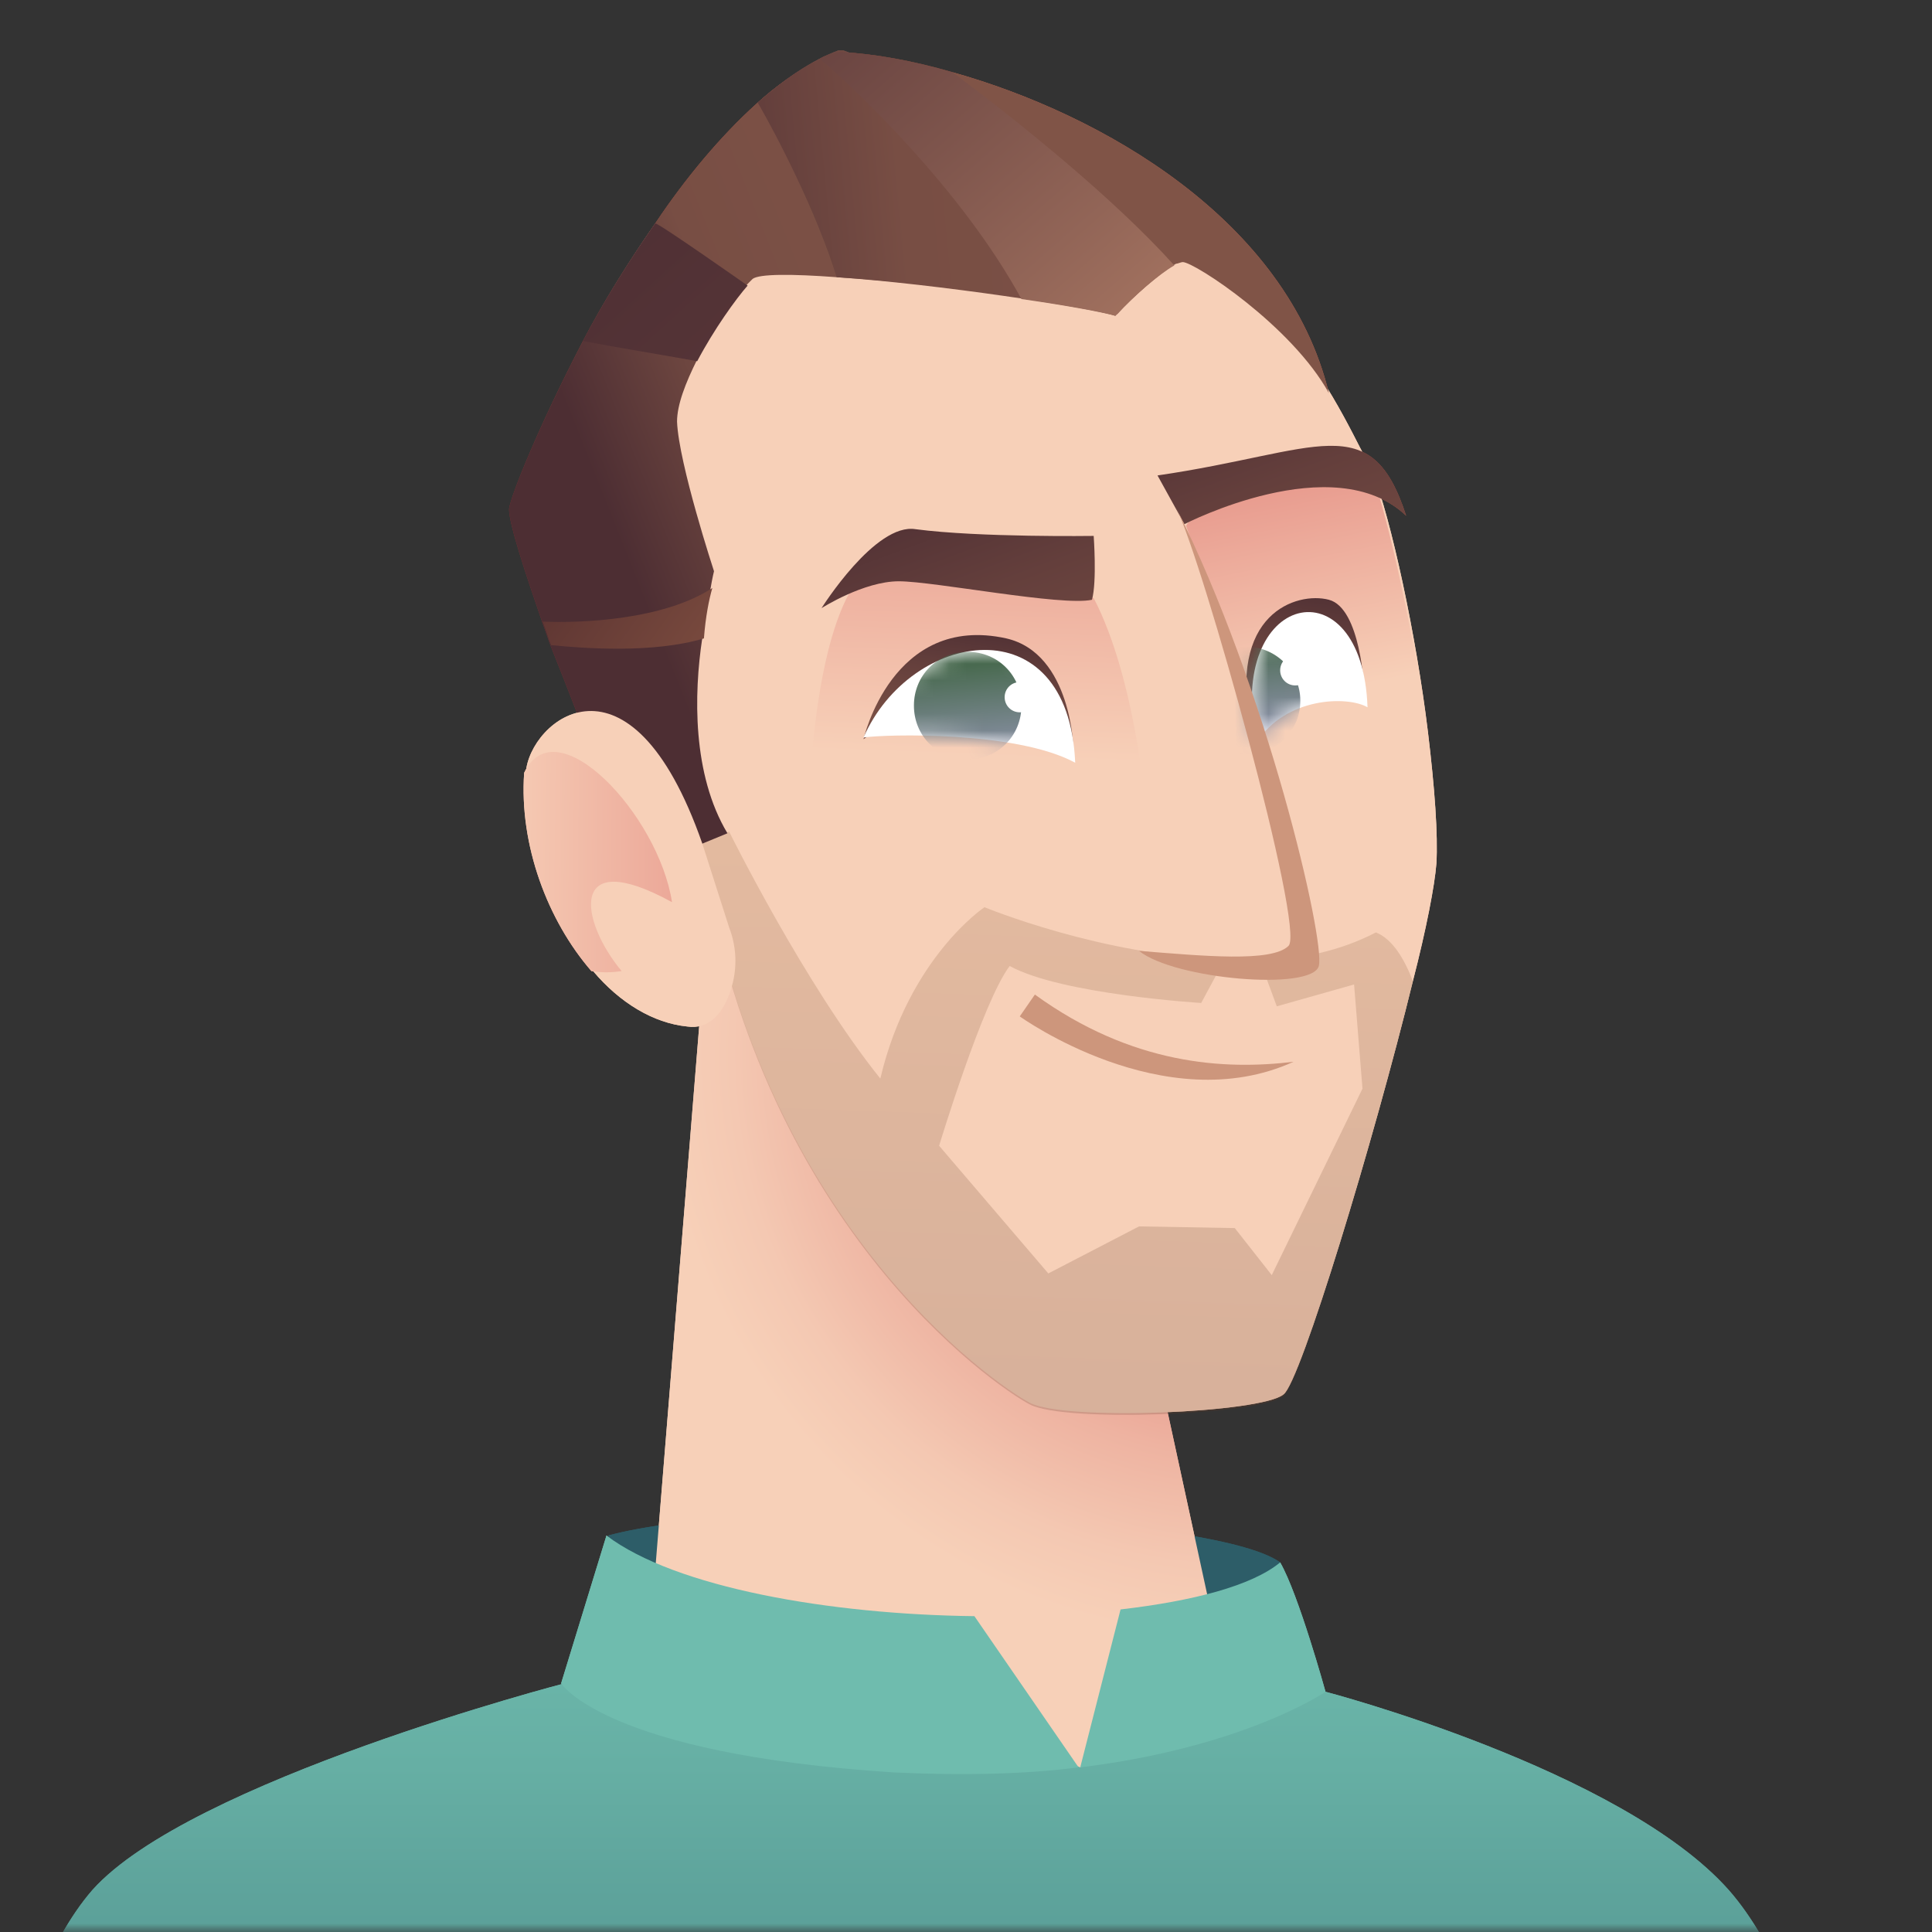 <svg width="115" height="115" viewBox="0 0 115 115" fill="none" xmlns="http://www.w3.org/2000/svg">
<rect x="0" y="0" width="115" height="115" fill="#333333" stroke="none"/>
<g clip-path="url(#clip0_1125_43226)">
<mask id="mask0_1125_43226" style="mask-type:luminance" maskUnits="userSpaceOnUse" x="0" y="0" width="115" height="115">
<path d="M115 0H0V115H115V0Z" fill="white"/>
</mask>
<g mask="url(#mask0_1125_43226)">
<path d="M108.8 125.7H-0.1C1 120.9 2.8 115.6 5.5 112.5C11.3 106 33.6 100.2 33.6 100.2L78.9 100.7C78.9 100.7 96.5 105.3 102.9 112.5C105.8 115.8 107.6 121.1 108.8 125.7Z" fill="url(#paint0_linear_1125_43226)"/>
<path d="M36.2 91.4C45 89 72.2 90.1 76.2 93C72.1 99.5 52.3 101.1 45.6 98.7C38.8 96.3 36.2 91.4 36.2 91.4Z" fill="url(#paint1_linear_1125_43226)"/>
<path d="M41.9 57.6L38.9 94.7L64.3 105.2L73.2 101.1L68.6 79.9C68.6 79.9 45.3 57.2 44.9 57.2C44.5 57.2 41.9 57.6 41.9 57.6Z" fill="url(#paint2_radial_1125_43226)"/>
<path d="M85.5 51.4C85.4 52.7 84.9 55.3 84.1 58.4C81.8 67.8 77.4 82.3 76.4 83C75.1 84.1 63.4 84.6 61.3 83.5C59.2 82.4 44.9 72.6 41.7 50.1C41.7 50.1 36.9 36.5 37.6 28.9C38.3 21.3 44.2 11.3 59.3 11.4C74.4 11.5 79.7 24.4 81.3 27.3C81.4 27.5 81.5 27.8 81.7 28.1C82.8 30.9 84.3 37.8 85 43.6C85.4 46.9 85.6 49.7 85.5 51.4Z" fill="#F7D0B8"/>
<path d="M65.1 35.6C67.6 40.4 68.2 48.1 68.2 48.1L48.2 46.9C48.2 46.9 48.5 38 51 34.6C53.5 31.2 65.1 35.6 65.1 35.6Z" fill="url(#paint3_linear_1125_43226)"/>
<path d="M51.4 44C51.4 44 53.1 36.5 59.9 38C63.8 38.9 63.9 44.6 63.9 44.6C63.9 44.6 56.9 40 51.4 44Z" fill="url(#paint4_linear_1125_43226)"/>
<path d="M85 43.8C81.3 44.4 74.8 44.3 74.8 44.3C74.8 44.3 72.1 35.5 70.6 31.3C71.5 29.6 78.2 27.1 81.3 28.1C81.4 28.1 81.5 28.2 81.7 28.3C82.7 31.1 84.2 38 85 43.8Z" fill="url(#paint5_linear_1125_43226)"/>
<path d="M74.5 43.5C73 36.5 77.2 35.2 79.1 35.7C81 36.2 81.2 41 81.2 41C81.2 41 77.4 39.8 74.5 43.5Z" fill="url(#paint6_linear_1125_43226)"/>
<path opacity="0.2" d="M84.1 58.4C81.8 67.8 77.4 82.3 76.4 83.1C75.1 84.2 63.4 84.7 61.3 83.6C59.2 82.5 44.9 72.7 41.7 50.2L43.4 49.5C43.4 49.5 47.9 58.6 52.4 64.2C54.1 57 58.6 54 58.6 54C58.6 54 65.6 56.9 72.9 57.1L71.5 59.7C71.5 59.7 63.2 59.2 60.1 57.5C58.5 59.6 55.9 68.2 55.9 68.2L62.4 75.8L67.8 73L73.5 73.1L75.7 75.9L81.1 64.8L80.6 58.6L76 59.9L75 57.2C77.4 57.1 79.8 56.6 81.9 55.5C82.9 55.9 83.6 57.1 84.1 58.4Z" fill="url(#paint7_linear_1125_43226)"/>
<path d="M61.6 59.2C67.4 63.4 72.9 63.7 77 63.2C69.3 66.7 60.7 60.5 60.7 60.5L61.6 59.2Z" fill="#E59F96"/>
<path d="M64 45.4C60.5 43.5 52.7 43.7 51.4 43.9C54.2 37.5 63.6 35.9 64 45.4Z" fill="white"/>
<mask id="mask1_1125_43226" style="mask-type:luminance" maskUnits="userSpaceOnUse" x="51" y="38" width="13" height="8">
<path d="M64 45.4C60.5 43.5 52.7 43.7 51.4 43.9C54.2 37.5 63.6 35.9 64 45.4Z" fill="white"/>
</mask>
<g mask="url(#mask1_1125_43226)">
<path d="M60.8 42C60.8 43.8 59.4 45.2 57.6 45.2C55.8 45.2 54.4 43.8 54.4 42C54.4 40.2 55.8 38.8 57.6 38.8C59.4 38.8 60.8 40.2 60.8 42Z" fill="url(#paint8_linear_1125_43226)"/>
</g>
<path d="M74.8 44.2C76.5 41.5 80.2 41.4 81.4 42.1C81.1 33.4 72.9 35.2 74.8 44.2Z" fill="white"/>
<mask id="mask2_1125_43226" style="mask-type:luminance" maskUnits="userSpaceOnUse" x="74" y="36" width="8" height="9">
<path d="M74.8 44.2C76.5 41.5 80.2 41.4 81.4 42.1C81.1 33.4 72.9 35.2 74.8 44.2Z" fill="white"/>
</mask>
<g mask="url(#mask2_1125_43226)">
<path d="M77.4 41.7C77.4 43.5 76 44.9 74.2 44.9C72.4 44.9 71 43.5 71 41.7C71 39.9 72.4 38.5 74.2 38.5C76 38.5 77.4 40 77.4 41.7Z" fill="url(#paint9_linear_1125_43226)"/>
</g>
<path d="M79.1 23.4C76.9 19.4 71.1 15.6 70.4 15.6C70.3 15.6 70.1 15.7 70 15.7C69.1 16.2 67.5 17.6 66.5 18.7C65.8 18.5 63.7 18.1 60.9 17.7C57.5 17.2 53.1 16.7 49.8 16.5C47.1 16.3 45.2 16.3 44.8 16.6C44.7 16.7 44.6 16.8 44.5 16.9C43.8 17.7 42.5 19.5 41.5 21.4C40.8 22.8 40.3 24.1 40.3 25.1C40.4 27.6 42.5 34 42.5 34C42.5 34 42.4 34.4 42.3 35C42.1 35.7 41.9 36.7 41.8 38C41.3 41.3 41.2 46.1 43.3 49.6L41.6 50.3L34.6 43.1C34.6 43.1 33.8 41 32.8 38.5C32.6 38 32.5 37.6 32.3 37.1C31.3 34.2 30.3 31.2 30.3 30.3C30.4 29.5 32.1 25.3 34.7 20.3C35.9 18 37.4 15.6 39 13.3C40.8 10.6 42.9 8.1 45 6.2C46.2 5.1 47.5 4.2 48.8 3.5C49.1 3.3 49.5 3.2 49.8 3.1C49.9 3.1 50 3.1 50.1 3.1C52 3.2 54.3 3.6 56.7 4.3C65.6 6.8 76.6 13.1 79.1 23.4Z" fill="url(#paint10_linear_1125_43226)"/>
<path opacity="0.2" d="M42.4 35C42.2 35.7 42 36.7 41.9 38C38.9 38.9 34.8 38.6 32.8 38.4C32.6 37.9 32.5 37.5 32.3 37C34.6 37.1 39.5 36.9 42.4 35Z" fill="url(#paint11_linear_1125_43226)"/>
<path d="M58 96.2L64.2 105.2C61.1 105.6 57.4 105.7 53.2 105.5C36 104.4 33.4 100.2 33.4 100.2L36.1 91.4C40.2 94.5 49.4 96.1 58 96.2Z" fill="url(#paint12_linear_1125_43226)"/>
<path d="M78.9 100.7C78.9 100.7 74.1 104 64.3 105.2L66.7 95.8C71 95.3 74.5 94.4 76.2 93C77.3 94.9 78.9 100.7 78.9 100.7Z" fill="url(#paint13_linear_1125_43226)"/>
<path d="M48.9 36.2C48.9 36.2 51.4 34.6 53.5 34.6C55.6 34.6 63.2 36.1 65 35.7C65.3 34.6 65.1 31.9 65.1 31.9C65.1 31.9 58.3 32 54.5 31.5C52.1 31.1 48.9 36.2 48.9 36.2Z" fill="url(#paint14_linear_1125_43226)"/>
<path d="M68.9 28.3L70.5 31.2C70.5 31.2 79.4 26.6 83.7 30.7C81.6 24.2 78.5 26.9 68.9 28.3Z" fill="url(#paint15_linear_1125_43226)"/>
<path d="M43.4 55.2C43.9 56.5 43.9 57.9 43.4 59.2C43 60.3 42.2 61.3 40.9 61.1C38.9 60.9 36.9 59.7 35.3 57.8C32.7 54.8 31 50.3 31.3 46C31.5 42.9 37.5 37.9 41.8 50.2L43.4 55.2Z" fill="#F7D0B8"/>
<path d="M37 57.8C36.4 57.9 35.8 57.9 35.2 57.8C32.6 54.8 30.9 50.3 31.2 46C33.1 42 39.2 48.5 40 53.7C33.8 50.3 34.5 54.8 37 57.8Z" fill="url(#paint16_linear_1125_43226)"/>
<path d="M61.6 41.5C61.6 42 61.2 42.4 60.7 42.4C60.2 42.4 59.8 42 59.8 41.5C59.8 41 60.2 40.6 60.7 40.6C61.2 40.6 61.6 41 61.6 41.5Z" fill="white"/>
<path d="M78 39.9C78 40.4 77.6 40.8 77.1 40.8C76.6 40.8 76.2 40.4 76.2 39.9C76.2 39.4 76.6 39 77.1 39C77.6 39 78 39.4 78 39.9Z" fill="white"/>
<path opacity="0.3" d="M66.4 18.8C64.9 18.3 55.7 16.9 49.8 16.5C48.6 12.6 46.2 8 45.1 6.1C46.7 4.7 48.3 3.6 49.9 3C50 3 50.1 3 50.2 3C62.1 7.2 66.4 18.8 66.4 18.8Z" fill="url(#paint17_linear_1125_43226)"/>
<path opacity="0.3" d="M44.5 17C43.8 17.8 42.5 19.6 41.5 21.5C39.3 21.1 36.8 20.7 34.7 20.3C35.9 18 37.4 15.6 39 13.3C39.1 13.2 44.5 17 44.5 17Z" fill="url(#paint18_linear_1125_43226)"/>
<path opacity="0.8" d="M69.9 15.8C69 16.3 67.4 17.7 66.4 18.8C65.7 18.6 63.6 18.2 60.8 17.8C57.2 11.2 50.8 5.2 48.8 3.5C49.1 3.3 49.5 3.2 49.8 3.1C49.9 3.1 50 3.1 50.1 3.1C52 3.2 54.3 3.6 56.7 4.3C60.7 7.3 66.3 11.8 69.9 15.8Z" fill="url(#paint19_radial_1125_43226)"/>
<path d="M70 30.2C75.4 40.9 78.9 56 78.5 57.5C78.1 59 69.9 58.3 67.8 56.6C71.6 56.9 75.7 57.3 76.7 56.3C77.7 55.3 71.6 33.4 70 30.2Z" fill="#E59F96"/>
<path d="M108.8 125.7H-0.1C1 120.9 2.8 115.6 5.5 112.5C11.3 106 33.6 100.2 33.6 100.2L78.9 100.7C78.9 100.7 96.5 105.3 102.9 112.5C105.8 115.8 107.6 121.1 108.8 125.7Z" fill="url(#paint20_linear_1125_43226)"/>
<path d="M36.2 91.4C45 89 72.2 90.1 76.2 93C72.1 99.5 52.3 101.1 45.6 98.7C38.8 96.3 36.2 91.4 36.2 91.4Z" fill="url(#paint21_linear_1125_43226)"/>
<path d="M41.9 57.6L38.9 94.7L64.3 105.2L73.2 101.1L68.6 79.9C68.6 79.9 45.3 57.2 44.9 57.2C44.5 57.2 41.9 57.6 41.9 57.6Z" fill="url(#paint22_radial_1125_43226)"/>
<path d="M85.5 51.4C85.4 52.7 84.9 55.3 84.1 58.4C81.8 67.8 77.4 82.3 76.4 83C75.1 84.1 63.4 84.6 61.3 83.5C59.2 82.4 44.9 72.6 41.7 50.1C41.7 50.1 36.9 36.5 37.6 28.9C38.3 21.3 44.2 11.3 59.3 11.4C74.4 11.5 79.7 24.4 81.3 27.3C81.4 27.5 81.5 27.8 81.7 28.1C82.8 30.9 84.3 37.8 85 43.6C85.4 46.9 85.6 49.7 85.5 51.4Z" fill="#F7D0B8"/>
<path d="M65.1 35.6C67.6 40.4 68.2 48.1 68.2 48.1L48.2 46.9C48.2 46.9 48.5 38 51 34.6C53.5 31.2 65.1 35.6 65.1 35.6Z" fill="url(#paint23_linear_1125_43226)"/>
<path d="M51.4 44C51.4 44 53.1 36.5 59.9 38C63.8 38.9 63.9 44.6 63.9 44.6C63.9 44.6 56.9 40 51.4 44Z" fill="url(#paint24_linear_1125_43226)"/>
<path d="M85 43.8C81.3 44.4 74.8 44.3 74.8 44.3C74.8 44.3 72.1 35.5 70.6 31.3C71.5 29.6 78.2 27.1 81.3 28.1C81.4 28.1 81.5 28.2 81.7 28.3C82.7 31.1 84.2 38 85 43.8Z" fill="url(#paint25_linear_1125_43226)"/>
<path d="M74.5 43.5C73 36.5 77.2 35.2 79.1 35.7C81 36.2 81.2 41 81.2 41C81.2 41 77.4 39.8 74.5 43.5Z" fill="url(#paint26_linear_1125_43226)"/>
<path opacity="0.2" d="M84.1 58.4C81.8 67.8 77.4 82.3 76.4 83.1C75.1 84.2 63.4 84.7 61.3 83.6C59.2 82.5 44.9 72.7 41.7 50.2L43.4 49.5C43.4 49.5 47.9 58.6 52.4 64.2C54.1 57 58.6 54 58.6 54C58.6 54 65.6 56.9 72.9 57.1L71.5 59.7C71.5 59.7 63.2 59.2 60.1 57.5C58.5 59.6 55.9 68.2 55.9 68.2L62.4 75.8L67.8 73L73.5 73.1L75.7 75.9L81.1 64.8L80.6 58.6L76 59.9L75 57.2C77.4 57.1 79.8 56.6 81.9 55.5C82.9 55.9 83.6 57.1 84.1 58.4Z" fill="url(#paint27_linear_1125_43226)"/>
<path d="M61.6 59.2C67.4 63.4 72.9 63.7 77 63.2C69.3 66.7 60.7 60.5 60.7 60.5L61.6 59.2Z" fill="#CD967C"/>
<path d="M64 45.4C60.5 43.5 52.7 43.7 51.4 43.9C54.2 37.5 63.6 35.9 64 45.4Z" fill="white"/>
<mask id="mask3_1125_43226" style="mask-type:luminance" maskUnits="userSpaceOnUse" x="51" y="38" width="13" height="8">
<path d="M64 45.4C60.5 43.5 52.7 43.7 51.4 43.9C54.2 37.5 63.6 35.9 64 45.4Z" fill="white"/>
</mask>
<g mask="url(#mask3_1125_43226)">
<path d="M60.8 42C60.8 43.8 59.4 45.2 57.6 45.2C55.8 45.2 54.4 43.8 54.4 42C54.4 40.2 55.8 38.8 57.6 38.8C59.4 38.8 60.8 40.2 60.8 42Z" fill="url(#paint28_linear_1125_43226)"/>
</g>
<path d="M74.8 44.2C76.5 41.5 80.2 41.4 81.4 42.1C81.1 33.4 72.9 35.2 74.8 44.2Z" fill="white"/>
<mask id="mask4_1125_43226" style="mask-type:luminance" maskUnits="userSpaceOnUse" x="74" y="36" width="8" height="9">
<path d="M74.8 44.2C76.5 41.5 80.2 41.4 81.4 42.1C81.1 33.4 72.9 35.2 74.8 44.2Z" fill="white"/>
</mask>
<g mask="url(#mask4_1125_43226)">
<path d="M77.4 41.7C77.4 43.5 76 44.9 74.2 44.9C72.4 44.9 71 43.5 71 41.7C71 39.9 72.4 38.5 74.2 38.5C76 38.5 77.4 40 77.4 41.7Z" fill="url(#paint29_linear_1125_43226)"/>
</g>
<path d="M79.1 23.4C76.9 19.4 71.1 15.6 70.4 15.6C70.3 15.6 70.1 15.7 70 15.7C69.1 16.2 67.5 17.6 66.5 18.7C65.8 18.5 63.7 18.1 60.9 17.7C57.5 17.2 53.1 16.7 49.8 16.5C47.1 16.3 45.2 16.3 44.8 16.6C44.7 16.7 44.6 16.8 44.5 16.9C43.8 17.7 42.5 19.5 41.5 21.4C40.8 22.8 40.3 24.1 40.3 25.1C40.4 27.6 42.5 34 42.5 34C42.5 34 42.4 34.4 42.3 35C42.1 35.7 41.9 36.7 41.8 38C41.3 41.3 41.2 46.1 43.3 49.6L41.6 50.3L34.6 43.1C34.6 43.1 33.8 41 32.8 38.5C32.6 38 32.5 37.6 32.3 37.1C31.3 34.2 30.3 31.2 30.3 30.3C30.4 29.5 32.1 25.3 34.7 20.3C35.9 18 37.4 15.6 39 13.3C40.8 10.6 42.9 8.1 45 6.2C46.2 5.1 47.5 4.2 48.8 3.5C49.1 3.3 49.5 3.2 49.8 3.1C49.9 3.1 50 3.1 50.1 3.1C52 3.2 54.3 3.6 56.7 4.3C65.6 6.8 76.6 13.1 79.1 23.4Z" fill="url(#paint30_linear_1125_43226)"/>
<path d="M42.4 35C42.2 35.7 42 36.7 41.9 38C38.9 38.9 34.8 38.6 32.8 38.4C32.6 37.9 32.5 37.5 32.3 37C34.6 37.1 39.5 36.9 42.4 35Z" fill="url(#paint31_linear_1125_43226)"/>
<path d="M58 96.2L64.2 105.2C61.1 105.6 57.4 105.7 53.2 105.5C36 104.4 33.4 100.2 33.4 100.2L36.1 91.4C40.2 94.5 49.4 96.1 58 96.2Z" fill="url(#paint32_linear_1125_43226)"/>
<path d="M78.9 100.7C78.9 100.7 74.1 104 64.3 105.2L66.7 95.8C71 95.3 74.5 94.4 76.2 93C77.3 94.9 78.9 100.7 78.9 100.7Z" fill="url(#paint33_linear_1125_43226)"/>
<path d="M48.9 36.2C48.9 36.2 51.4 34.6 53.5 34.6C55.6 34.6 63.2 36.1 65 35.7C65.3 34.6 65.1 31.9 65.1 31.9C65.1 31.9 58.3 32 54.5 31.5C52.1 31.1 48.9 36.2 48.9 36.2Z" fill="url(#paint34_linear_1125_43226)"/>
<path d="M68.9 28.3L70.5 31.2C70.5 31.2 79.4 26.6 83.7 30.7C81.6 24.2 78.5 26.9 68.9 28.3Z" fill="url(#paint35_linear_1125_43226)"/>
<path d="M43.4 55.2C43.9 56.5 43.9 57.9 43.4 59.2C43 60.3 42.2 61.3 40.9 61.1C38.9 60.9 36.9 59.7 35.3 57.8C32.7 54.8 31 50.3 31.3 46C31.5 42.9 37.5 37.9 41.8 50.2L43.4 55.2Z" fill="#F7D0B8"/>
<path d="M37 57.8C36.4 57.9 35.8 57.9 35.2 57.8C32.6 54.8 30.9 50.3 31.2 46C33.1 42 39.2 48.5 40 53.7C33.8 50.3 34.5 54.8 37 57.8Z" fill="url(#paint36_linear_1125_43226)"/>
<path d="M61.6 41.5C61.6 42 61.2 42.4 60.7 42.4C60.2 42.4 59.8 42 59.8 41.5C59.8 41 60.2 40.6 60.7 40.6C61.2 40.6 61.6 41 61.6 41.5Z" fill="white"/>
<path d="M78 39.9C78 40.4 77.6 40.8 77.1 40.8C76.6 40.8 76.2 40.4 76.2 39.9C76.2 39.4 76.6 39 77.1 39C77.6 39 78 39.4 78 39.9Z" fill="white"/>
<path d="M66.4 18.8C64.9 18.3 55.7 16.9 49.8 16.5C48.6 12.6 46.2 8 45.1 6.1C46.7 4.7 48.3 3.6 49.9 3C50 3 50.1 3 50.2 3C62.1 7.2 66.4 18.8 66.4 18.8Z" fill="url(#paint37_linear_1125_43226)"/>
<path d="M44.5 17C43.8 17.8 42.5 19.6 41.5 21.5C39.3 21.1 36.8 20.7 34.7 20.3C35.9 18 37.4 15.6 39 13.3C39.1 13.2 44.5 17 44.5 17Z" fill="url(#paint38_linear_1125_43226)"/>
<path d="M69.9 15.8C69 16.3 67.4 17.7 66.4 18.8C65.7 18.6 63.6 18.2 60.8 17.8C57.2 11.2 50.8 5.2 48.8 3.5C49.1 3.3 49.5 3.2 49.8 3.1C49.9 3.1 50 3.1 50.1 3.1C52 3.2 54.3 3.6 56.7 4.3C60.7 7.3 66.3 11.8 69.9 15.8Z" fill="url(#paint39_linear_1125_43226)"/>
<path d="M70 30.2C75.4 40.9 78.9 56 78.5 57.5C78.1 59 69.9 58.3 67.8 56.6C71.6 56.9 75.7 57.3 76.7 56.3C77.7 55.3 71.6 33.4 70 30.2Z" fill="#CD967C"/>
</g>
</g>
<defs>
<linearGradient id="paint0_linear_1125_43226" x1="54.325" y1="92.67" x2="54.325" y2="154.95" gradientUnits="userSpaceOnUse">
<stop stop-color="#6FBCAE"/>
<stop offset="0.2" stop-color="#66AFA4"/>
<stop offset="0.56" stop-color="#4E8D8B"/>
<stop offset="1" stop-color="#2D5D68"/>
</linearGradient>
<linearGradient id="paint1_linear_1125_43226" x1="56.2" y1="78.3" x2="56.2" y2="90.76" gradientUnits="userSpaceOnUse">
<stop stop-color="#6FBCAE"/>
<stop offset="0.2" stop-color="#66AFA4"/>
<stop offset="0.56" stop-color="#4E8D8B"/>
<stop offset="1" stop-color="#2D5D68"/>
</linearGradient>
<radialGradient id="paint2_radial_1125_43226" cx="0" cy="0" r="1" gradientUnits="userSpaceOnUse" gradientTransform="translate(74.23 62.67) scale(39.34 39.34)">
<stop offset="0.22" stop-color="#DB6D6A"/>
<stop offset="0.41" stop-color="#E59186"/>
<stop offset="0.61" stop-color="#EEB3A1"/>
<stop offset="0.78" stop-color="#F4C8B2"/>
<stop offset="0.89" stop-color="#F7D0B8"/>
</radialGradient>
<linearGradient id="paint3_linear_1125_43226" x1="59.444" y1="13.58" x2="58.124" y2="47.77" gradientUnits="userSpaceOnUse">
<stop stop-color="#DB6D6A"/>
<stop offset="0.13" stop-color="#DF7B75"/>
<stop offset="0.92" stop-color="#F7D0B8"/>
</linearGradient>
<linearGradient id="paint4_linear_1125_43226" x1="58.723" y1="36.95" x2="57.463" y2="45.761" gradientUnits="userSpaceOnUse">
<stop stop-color="#852F31"/>
<stop offset="0.04" stop-color="#893232"/>
<stop offset="0.44" stop-color="#AA4E41"/>
<stop offset="0.78" stop-color="#BE5F4A"/>
<stop offset="1" stop-color="#C6664E"/>
</linearGradient>
<linearGradient id="paint5_linear_1125_43226" x1="74.015" y1="18.119" x2="79.055" y2="43.569" gradientUnits="userSpaceOnUse">
<stop stop-color="#DB6D6A"/>
<stop offset="0.13" stop-color="#DF7B75"/>
<stop offset="0.91" stop-color="#F7D0B8"/>
</linearGradient>
<linearGradient id="paint6_linear_1125_43226" x1="78.513" y1="34.581" x2="77.043" y2="44.89" gradientUnits="userSpaceOnUse">
<stop stop-color="#852F31"/>
<stop offset="0.04" stop-color="#893232"/>
<stop offset="0.44" stop-color="#AA4E41"/>
<stop offset="0.78" stop-color="#BE5F4A"/>
<stop offset="1" stop-color="#C6664E"/>
</linearGradient>
<linearGradient id="paint7_linear_1125_43226" x1="63.262" y1="42.6" x2="61.142" y2="104.36" gradientUnits="userSpaceOnUse">
<stop stop-color="#9F6F44"/>
<stop offset="0.97" stop-color="#371B18"/>
<stop offset="1" stop-color="#341917"/>
</linearGradient>
<linearGradient id="paint8_linear_1125_43226" x1="57.443" y1="39.67" x2="57.973" y2="45.1" gradientUnits="userSpaceOnUse">
<stop stop-color="#3E6A7C"/>
<stop offset="1" stop-color="#8D92A9"/>
</linearGradient>
<linearGradient id="paint9_linear_1125_43226" x1="73.872" y1="38.06" x2="74.402" y2="43.5" gradientUnits="userSpaceOnUse">
<stop stop-color="#3E6A7C"/>
<stop offset="1" stop-color="#8D92A9"/>
</linearGradient>
<linearGradient id="paint10_linear_1125_43226" x1="31.542" y1="32.505" x2="57.522" y2="21.775" gradientUnits="userSpaceOnUse">
<stop stop-color="#852F31"/>
<stop offset="0.04" stop-color="#893232"/>
<stop offset="0.44" stop-color="#AA4E41"/>
<stop offset="0.78" stop-color="#BE5F4A"/>
<stop offset="1" stop-color="#C6664E"/>
</linearGradient>
<linearGradient id="paint11_linear_1125_43226" x1="32.32" y1="36.803" x2="42.44" y2="36.803" gradientUnits="userSpaceOnUse">
<stop stop-color="#852F31"/>
<stop offset="0.04" stop-color="#893232"/>
<stop offset="0.44" stop-color="#AA4E41"/>
<stop offset="0.78" stop-color="#BE5F4A"/>
<stop offset="1" stop-color="#C6664E"/>
</linearGradient>
<linearGradient id="paint12_linear_1125_43226" x1="48.905" y1="109.58" x2="48.905" y2="139.56" gradientUnits="userSpaceOnUse">
<stop stop-color="#6FBCAE"/>
<stop offset="0.2" stop-color="#66AFA4"/>
<stop offset="0.56" stop-color="#4E8D8B"/>
<stop offset="1" stop-color="#2D5D68"/>
</linearGradient>
<linearGradient id="paint13_linear_1125_43226" x1="71.575" y1="109.58" x2="71.575" y2="139.56" gradientUnits="userSpaceOnUse">
<stop stop-color="#6FBCAE"/>
<stop offset="0.2" stop-color="#66AFA4"/>
<stop offset="0.56" stop-color="#4E8D8B"/>
<stop offset="1" stop-color="#2D5D68"/>
</linearGradient>
<linearGradient id="paint14_linear_1125_43226" x1="54.909" y1="28.14" x2="62.859" y2="49.61" gradientUnits="userSpaceOnUse">
<stop stop-color="#852F31"/>
<stop offset="0.04" stop-color="#893232"/>
<stop offset="0.44" stop-color="#AA4E41"/>
<stop offset="0.78" stop-color="#BE5F4A"/>
<stop offset="1" stop-color="#C6664E"/>
</linearGradient>
<linearGradient id="paint15_linear_1125_43226" x1="73.315" y1="21.322" x2="81.265" y2="42.792" gradientUnits="userSpaceOnUse">
<stop stop-color="#852F31"/>
<stop offset="0.04" stop-color="#893232"/>
<stop offset="0.44" stop-color="#AA4E41"/>
<stop offset="0.78" stop-color="#BE5F4A"/>
<stop offset="1" stop-color="#C6664E"/>
</linearGradient>
<linearGradient id="paint16_linear_1125_43226" x1="56.64" y1="51.504" x2="28.94" y2="51.234" gradientUnits="userSpaceOnUse">
<stop stop-color="#DB6D6A"/>
<stop offset="0.14" stop-color="#DF7B75"/>
<stop offset="1" stop-color="#F7D0B8"/>
</linearGradient>
<linearGradient id="paint17_linear_1125_43226" x1="48.482" y1="15.455" x2="64.562" y2="7.855" gradientUnits="userSpaceOnUse">
<stop stop-color="#852F31"/>
<stop offset="0.14" stop-color="#9D585A"/>
<stop offset="0.36" stop-color="#BF9394"/>
<stop offset="0.57" stop-color="#DBC1C2"/>
<stop offset="0.75" stop-color="#EEE3E3"/>
<stop offset="0.9" stop-color="#FAF7F7"/>
<stop offset="1" stop-color="white"/>
</linearGradient>
<linearGradient id="paint18_linear_1125_43226" x1="39.157" y1="20.712" x2="41.747" y2="10.062" gradientUnits="userSpaceOnUse">
<stop stop-color="#852F31"/>
<stop offset="0.14" stop-color="#9D585A"/>
<stop offset="0.36" stop-color="#BF9394"/>
<stop offset="0.57" stop-color="#DBC1C2"/>
<stop offset="0.75" stop-color="#EEE3E3"/>
<stop offset="0.9" stop-color="#FAF7F7"/>
<stop offset="1" stop-color="white"/>
</linearGradient>
<radialGradient id="paint19_radial_1125_43226" cx="0" cy="0" r="1" gradientUnits="userSpaceOnUse" gradientTransform="translate(69.28 25.91) scale(24.12 24.12)">
<stop stop-color="#C47A5F"/>
<stop offset="0.11" stop-color="#A66750"/>
<stop offset="0.34" stop-color="#6B4334"/>
<stop offset="0.55" stop-color="#3D261D"/>
<stop offset="0.74" stop-color="#1B110D"/>
<stop offset="0.9" stop-color="#070403"/>
<stop offset="1"/>
</radialGradient>
<linearGradient id="paint20_linear_1125_43226" x1="54.325" y1="92.67" x2="54.325" y2="154.95" gradientUnits="userSpaceOnUse">
<stop stop-color="#6FBCAE"/>
<stop offset="0.2" stop-color="#66AFA4"/>
<stop offset="0.56" stop-color="#4E8D8B"/>
<stop offset="1" stop-color="#2D5D68"/>
</linearGradient>
<linearGradient id="paint21_linear_1125_43226" x1="56.2" y1="78.3" x2="56.2" y2="90.76" gradientUnits="userSpaceOnUse">
<stop stop-color="#6FBCAE"/>
<stop offset="0.2" stop-color="#66AFA4"/>
<stop offset="0.56" stop-color="#4E8D8B"/>
<stop offset="1" stop-color="#2D5D68"/>
</linearGradient>
<radialGradient id="paint22_radial_1125_43226" cx="0" cy="0" r="1" gradientUnits="userSpaceOnUse" gradientTransform="translate(74.23 62.67) scale(39.34 39.34)">
<stop offset="0.22" stop-color="#DB6D6A"/>
<stop offset="0.41" stop-color="#E59186"/>
<stop offset="0.61" stop-color="#EEB3A1"/>
<stop offset="0.78" stop-color="#F4C8B2"/>
<stop offset="0.89" stop-color="#F7D0B8"/>
</radialGradient>
<linearGradient id="paint23_linear_1125_43226" x1="59.444" y1="13.58" x2="58.124" y2="47.77" gradientUnits="userSpaceOnUse">
<stop stop-color="#DB6D6A"/>
<stop offset="0.13" stop-color="#DF7B75"/>
<stop offset="0.92" stop-color="#F7D0B8"/>
</linearGradient>
<linearGradient id="paint24_linear_1125_43226" x1="58.723" y1="36.95" x2="57.463" y2="45.761" gradientUnits="userSpaceOnUse">
<stop stop-color="#4D2E33"/>
<stop offset="0.34" stop-color="#643F3C"/>
<stop offset="0.74" stop-color="#784E44"/>
<stop offset="1" stop-color="#805447"/>
</linearGradient>
<linearGradient id="paint25_linear_1125_43226" x1="74.015" y1="18.119" x2="79.055" y2="43.569" gradientUnits="userSpaceOnUse">
<stop stop-color="#DB6D6A"/>
<stop offset="0.13" stop-color="#DF7B75"/>
<stop offset="0.91" stop-color="#F7D0B8"/>
</linearGradient>
<linearGradient id="paint26_linear_1125_43226" x1="78.513" y1="34.581" x2="77.043" y2="44.89" gradientUnits="userSpaceOnUse">
<stop stop-color="#4D2E33"/>
<stop offset="0.34" stop-color="#643F3C"/>
<stop offset="0.74" stop-color="#784E44"/>
<stop offset="1" stop-color="#805447"/>
</linearGradient>
<linearGradient id="paint27_linear_1125_43226" x1="63.262" y1="42.6" x2="61.142" y2="104.36" gradientUnits="userSpaceOnUse">
<stop stop-color="#9F6F44"/>
<stop offset="0.97" stop-color="#371B18"/>
<stop offset="1" stop-color="#341917"/>
</linearGradient>
<linearGradient id="paint28_linear_1125_43226" x1="57.443" y1="39.67" x2="57.973" y2="45.1" gradientUnits="userSpaceOnUse">
<stop stop-color="#496A50"/>
<stop offset="1" stop-color="#8D92A9"/>
</linearGradient>
<linearGradient id="paint29_linear_1125_43226" x1="73.872" y1="38.06" x2="74.402" y2="43.5" gradientUnits="userSpaceOnUse">
<stop stop-color="#496A50"/>
<stop offset="1" stop-color="#8D92A9"/>
</linearGradient>
<linearGradient id="paint30_linear_1125_43226" x1="36.167" y1="30.444" x2="62.552" y2="19.934" gradientUnits="userSpaceOnUse">
<stop stop-color="#4D2E33"/>
<stop offset="0.362" stop-color="#784E44"/>
<stop offset="1" stop-color="#805447"/>
</linearGradient>
<linearGradient id="paint31_linear_1125_43226" x1="24.118" y1="26.979" x2="47.261" y2="43.638" gradientUnits="userSpaceOnUse">
<stop offset="0.09" stop-color="#442228"/>
<stop offset="1" stop-color="#8D5946"/>
</linearGradient>
<linearGradient id="paint32_linear_1125_43226" x1="48.905" y1="109.58" x2="48.905" y2="139.56" gradientUnits="userSpaceOnUse">
<stop stop-color="#6FBCAE"/>
<stop offset="0.2" stop-color="#66AFA4"/>
<stop offset="0.56" stop-color="#4E8D8B"/>
<stop offset="1" stop-color="#2D5D68"/>
</linearGradient>
<linearGradient id="paint33_linear_1125_43226" x1="71.575" y1="109.58" x2="71.575" y2="139.56" gradientUnits="userSpaceOnUse">
<stop stop-color="#6FBCAE"/>
<stop offset="0.2" stop-color="#66AFA4"/>
<stop offset="0.56" stop-color="#4E8D8B"/>
<stop offset="1" stop-color="#2D5D68"/>
</linearGradient>
<linearGradient id="paint34_linear_1125_43226" x1="54.909" y1="28.14" x2="62.859" y2="49.61" gradientUnits="userSpaceOnUse">
<stop stop-color="#4D2E33"/>
<stop offset="0.34" stop-color="#643F3C"/>
<stop offset="0.74" stop-color="#784E44"/>
<stop offset="1" stop-color="#805447"/>
</linearGradient>
<linearGradient id="paint35_linear_1125_43226" x1="73.315" y1="21.322" x2="81.265" y2="42.792" gradientUnits="userSpaceOnUse">
<stop stop-color="#4D2E33"/>
<stop offset="0.34" stop-color="#643F3C"/>
<stop offset="0.74" stop-color="#784E44"/>
<stop offset="1" stop-color="#805447"/>
</linearGradient>
<linearGradient id="paint36_linear_1125_43226" x1="56.64" y1="51.504" x2="28.94" y2="51.234" gradientUnits="userSpaceOnUse">
<stop stop-color="#DB6D6A"/>
<stop offset="0.14" stop-color="#DF7B75"/>
<stop offset="1" stop-color="#F7D0B8"/>
</linearGradient>
<linearGradient id="paint37_linear_1125_43226" x1="37.038" y1="12.921" x2="82.877" y2="8.561" gradientUnits="userSpaceOnUse">
<stop stop-color="#4D2E33"/>
<stop offset="0.362" stop-color="#784E44"/>
<stop offset="1" stop-color="#805447"/>
</linearGradient>
<linearGradient id="paint38_linear_1125_43226" x1="22.509" y1="-0.286" x2="137.664" y2="126.273" gradientUnits="userSpaceOnUse">
<stop offset="0.09" stop-color="#4D2E33"/>
<stop offset="1" stop-color="#A0705E"/>
</linearGradient>
<linearGradient id="paint39_linear_1125_43226" x1="32.837" y1="-20.372" x2="67.049" y2="18.646" gradientUnits="userSpaceOnUse">
<stop offset="0.147" stop-color="#4D2E33"/>
<stop offset="0.31" stop-color="#553537"/>
<stop offset="0.57" stop-color="#6D4743"/>
<stop offset="0.892" stop-color="#926557"/>
<stop offset="1" stop-color="#A0705E"/>
</linearGradient>
<clipPath id="clip0_1125_43226">
<rect width="115" height="115" fill="white"/>
</clipPath>
</defs>
</svg>
